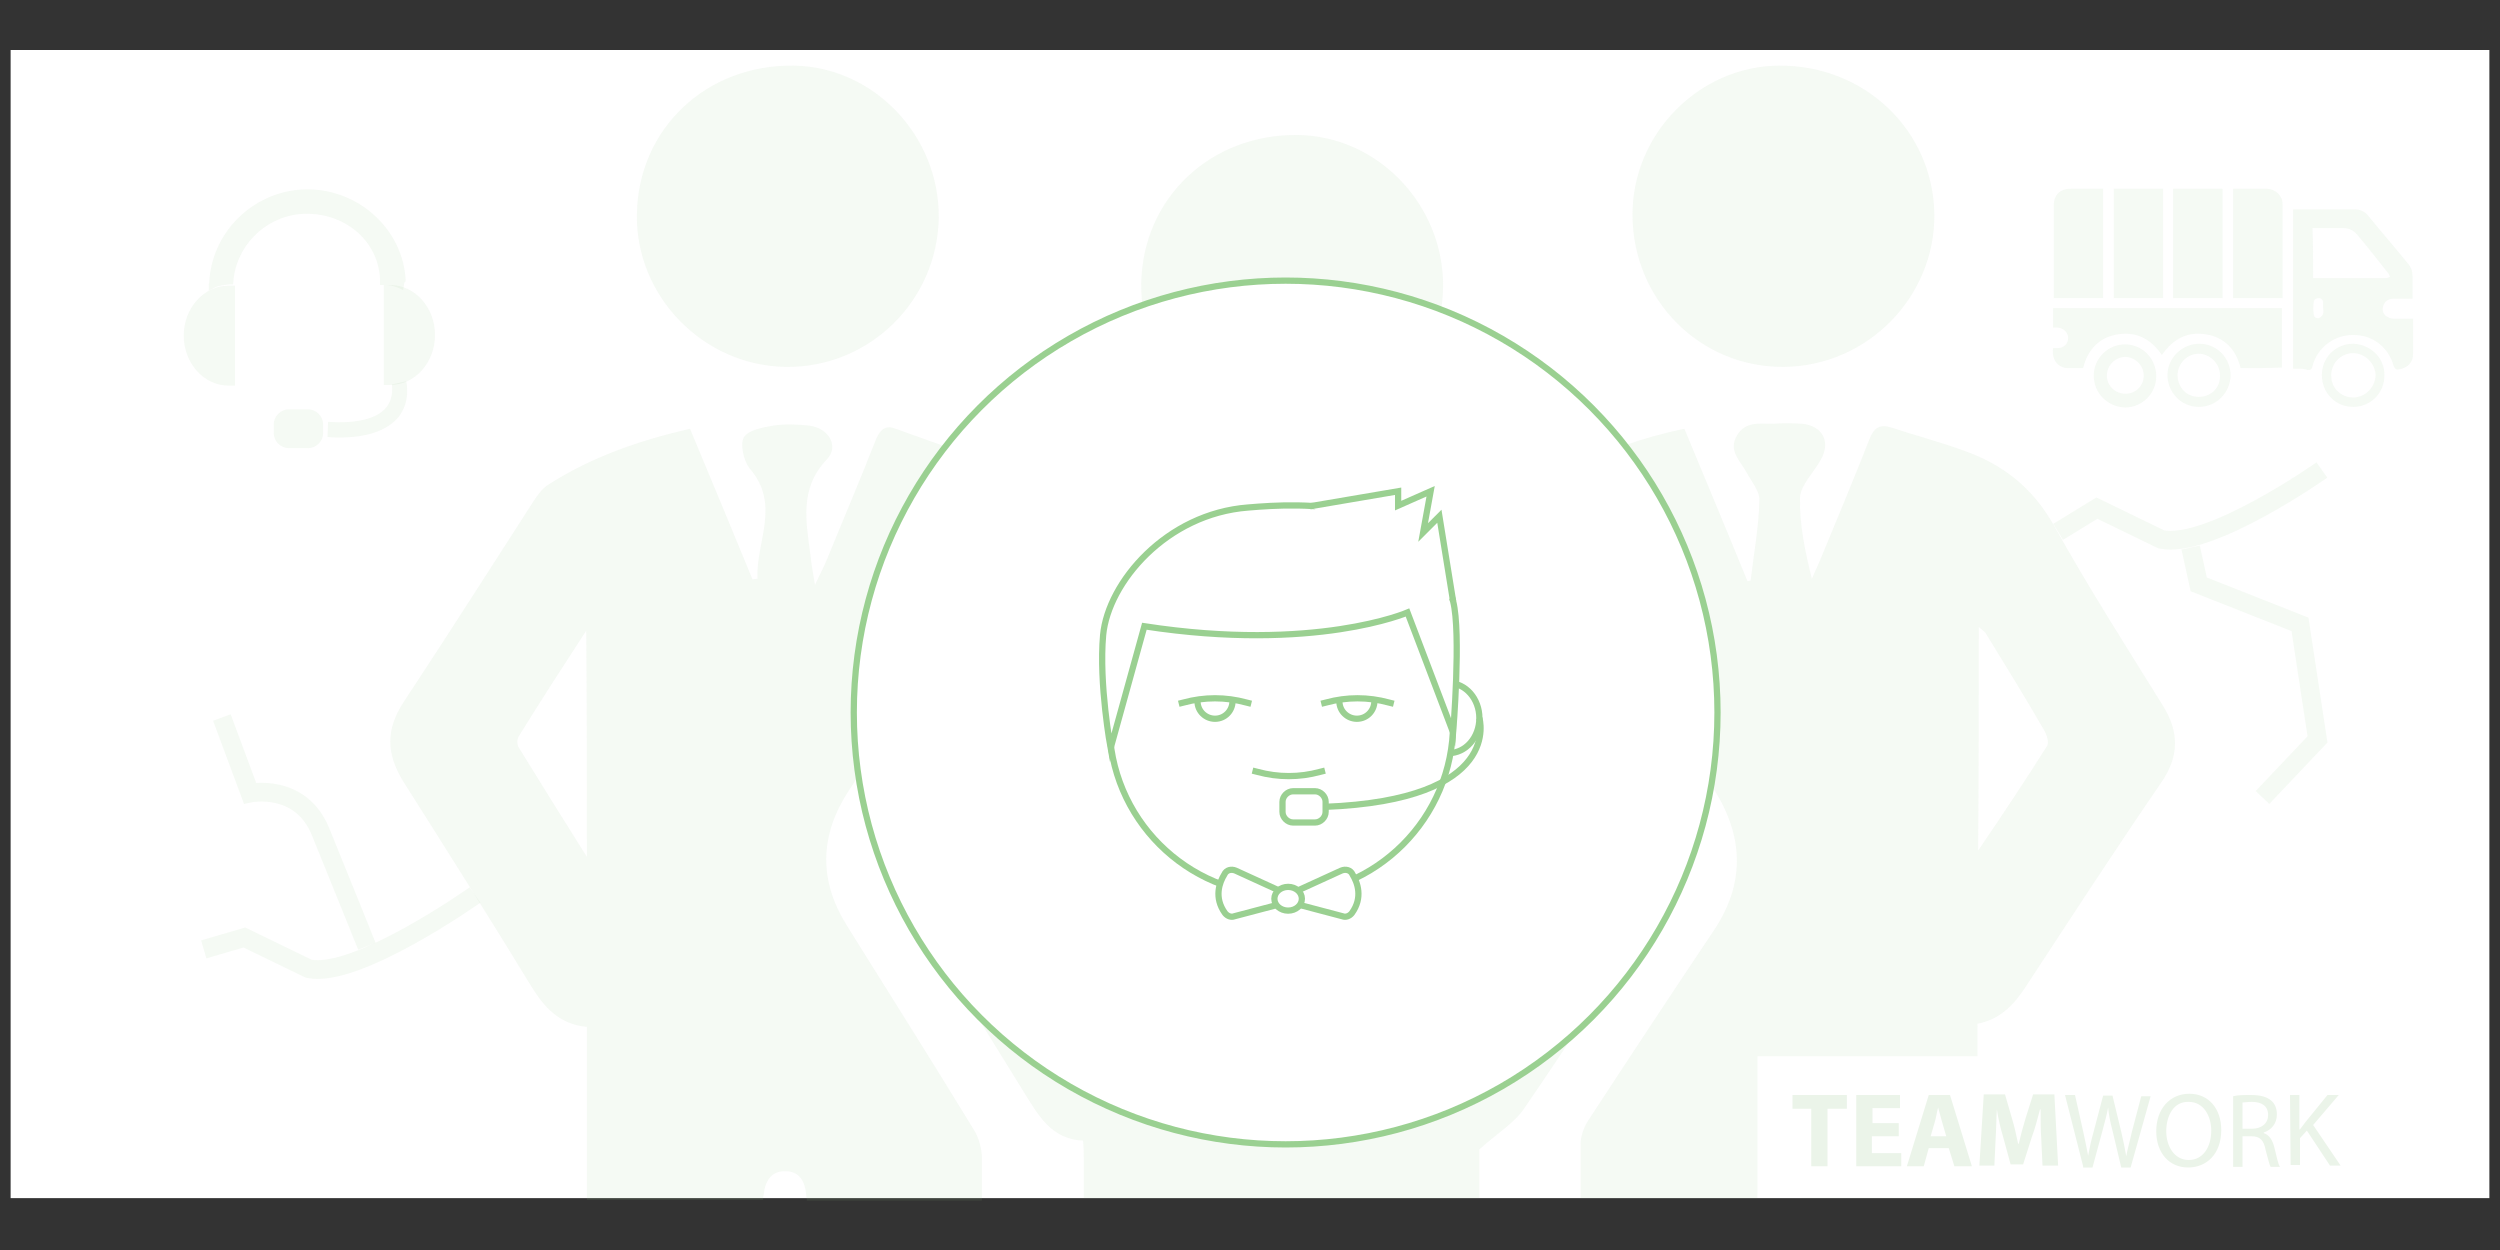 <?xml version="1.0" encoding="utf-8"?>
<!-- Generator: Adobe Illustrator 21.0.0, SVG Export Plug-In . SVG Version: 6.00 Build 0)  -->
<svg version="1.1" id="Layer_1" xmlns="http://www.w3.org/2000/svg" xmlns:xlink="http://www.w3.org/1999/xlink" x="0px" y="0px"
	 viewBox="0 0 400 200" style="enable-background:new 0 0 400 200;" xml:space="preserve">
<rect x="0" y="0" width="400" height="200" fill="#333333" stroke="none"/>
<style type="text/css">
	.st0{fill:#FFFFFF;}
	.st1{opacity:0.1;}
	.st2{fill:#98C78E;}
	.st3{enable-background:new    ;}
	.st4{fill:#EBF4E9;}
	.st5{fill:#FFFFFF;stroke:#9AD091;stroke-miterlimit:10;}
	.st6{fill:none;stroke:#9AD091;stroke-miterlimit:10;}
	.st7{opacity:0.1;fill:none;stroke:#9AD091;stroke-width:3;stroke-miterlimit:10;}
</style>
<rect x="1.7" y="8" class="st0" width="396.6" height="183.7"/>
<g class="st1">
	<path class="st2" d="M243.9,177.3c7.7-11.2,15-22.6,22.6-33.9c2.5-3.8,2.6-7.5,0.3-11.4c-6.8-11.2-13.6-22.4-20.4-33.5
		c-0.8-1.3-1.9-2.5-3.2-3.3c-6.2-4.3-13.3-6.5-20.6-8.3c-1.5-0.4-2.2,0.2-2.8,1.6c-1.4,3.8-3,7.5-4.6,11.3
		c-1.6,3.9-3.2,7.7-4.8,11.6c-0.7-1.9-0.8-3.8-1.2-5.5c-1.1-5-1.1-9.5,2.6-13.8c2.1-2.4,0.5-5.3-2.7-5.6c-2-0.2-4.1-0.3-6.1,0
		c-1.6,0.2-3.8,0.8-4.4,1.9c-0.6,1.1,0.2,3.2,0.8,4.7c0.7,1.8,2.8,3.3,2.8,5c-0.1,4.4-0.9,8.8-1.5,13.3c-0.2,0-0.4,0-0.6,0
		c-3.3-8-6.6-16-10-24.2c-8.3,1.8-16.1,4.6-23.2,9.2c-0.8,0.6-1.4,1.6-2,2.4c-6.9,10.7-13.7,21.4-20.7,32c-2.9,4.4-2.8,8.3,0,12.6
		c6.7,10.3,13.1,20.8,19.6,31.3c2.3,3.7,4.4,7.6,9.5,7.8c0.1,1.2,0.1,1.9,0.1,2.7c0,2.2,0,4.3,0,6.5h63.3c0-2.6,0-5.2,0-7.8
		C239.7,181.2,242.4,179.6,243.9,177.3z M237.1,119.6c0.2-0.1,0.4-0.1,0.6-0.2c3.4,5.7,6.9,11.3,10.3,17c0.3,0.4,0.2,1.4-0.1,1.8
		c-3.4,5.3-7,10.6-10.8,16.5C237.1,142.5,237.1,131,237.1,119.6z M173.3,155.1c-3.9-6.3-7.4-11.8-10.8-17.3
		c-0.2-0.4-0.2-1.2,0.1-1.6c3.4-5.4,6.8-10.7,10.8-16.8C173.3,131.6,173.3,142.9,173.3,155.1z"/>
	<path class="st2" d="M316.4,163.8c3.6-0.7,5.8-3,7.7-5.9c7.2-11,14.3-21.9,21.7-32.7c2.9-4.2,2.9-8.1,0.2-12.4
		c-5.9-9.5-11.9-18.9-17.3-28.6c-3.4-6.1-8.2-9.9-14.5-12.1c-3.8-1.4-7.7-2.4-11.6-3.7c-1.9-0.6-2.8,0.1-3.5,1.9
		c-2.6,6.6-5.3,13.1-8,19.6c-0.4,0.9-0.8,1.8-1.2,2.7c-1.1-4.4-2-8.7-1.9-13c0.1-2,2.2-4,3.3-6c1.7-2.9,0.3-5.5-3-5.8
		c-1.5-0.1-3.1-0.1-4.7,0c-2.1,0-4.4-0.4-5.7,1.9c-1.4,2.4,0.5,4,1.5,5.8c0.8,1.5,2.2,3.1,2.1,4.6c-0.1,4.3-0.9,8.5-1.4,12.8
		c-0.2,0-0.3,0.1-0.5,0.1c-3.3-8.1-6.7-16.2-10.1-24.4c-6.8,1.4-13,3.7-19,6.6c-3.8,1.8-6.5,4.5-8.2,8.6c0.8,0.5,1.4,0.9,2.1,1.2
		c4.7,2.5,8.4,5.9,11.2,10.6c6,10.4,12.3,20.6,18.7,30.8c4.8,7.7,4.9,15.2-0.3,22.8c-6.7,10-13.3,20-19.9,30.1
		c-0.7,1.1-1.2,2.5-1.2,3.7c0,2.9,0,5.8,0,8.7h28.3c0-0.4,0.1-0.8,0.1-1.2c0.2-2.1,1.3-3.5,3.5-3.5c2,0,3.1,1.4,3.4,3.3
		c0.1,0.4,0.1,0.9,0.1,1.3h27.9c0-0.8,0-1.6,0-2.4C316.4,180.7,316.4,172.3,316.4,163.8z M316.6,100.3c0.5,0.5,0.9,0.7,1.1,1
		c3.2,5.2,6.4,10.4,9.4,15.6c0.4,0.7,0.8,2,0.4,2.5c-3.4,5.4-7,10.8-11,16.7C316.6,123.9,316.6,112.3,316.6,100.3z"/>
	<path class="st2" d="M284.6,10.5c-12.8,0.1-23.5,11-23.4,24c0.1,13.5,10.8,24.3,24.2,24.2c13.3-0.1,24.2-11.1,24.1-24.4
		C309.3,20.9,298.4,10.4,284.6,10.5z"/>
	<path class="st2" d="M127,10.5c-14-0.2-24.9,10.1-25.1,23.8c-0.2,13.1,10.6,24.2,23.8,24.4c13.3,0.2,24.3-10.5,24.5-23.9
		C150.3,21.7,139.8,10.7,127,10.5z"/>
	<path class="st2" d="M207.7,21.6c-14-0.2-24.9,10.1-25.1,23.8c-0.2,13.1,10.6,24.2,23.8,24.4c13.3,0.2,24.3-10.5,24.5-23.9
		C231,32.8,220.5,21.8,207.7,21.6z"/>
	<path class="st2" d="M152.2,101.1c4.3-6.9,8.2-14.2,17-16.5c-1.9-4.7-4.5-7.9-8.5-9.6c-5.7-2.3-11.6-4.3-17.4-6.4
		c-1.5-0.6-2.4,0-3.1,1.6c-2.5,6.4-5.2,12.7-7.8,19.1c-0.5,1.3-1.2,2.5-2,4.3c-0.3-1.9-0.6-3.3-0.7-4.6c-0.7-5.4-1.9-10.8,2.6-15.5
		c2-2.1,0.3-5-2.8-5.4c-1.9-0.2-3.9-0.3-5.8,0c-1.7,0.3-4,0.7-4.7,1.9c-0.6,1.1,0,3.7,0.9,4.9c5.1,5.8,1,11.8,1.3,17.7
		c-0.3,0-0.6,0.1-0.8,0.1c-3.3-8-6.6-16-10-24.1c-8.2,1.9-15.7,4.5-22.6,8.9c-1,0.6-1.8,1.7-2.5,2.8c-6.9,10.7-13.7,21.4-20.7,32
		c-2.9,4.4-2.8,8.3-0.1,12.7c6.9,10.9,13.8,21.8,20.5,32.8c2.1,3.4,4.5,6.1,8.9,6.5c0,1.8,0,3.4,0,5.1c0,7.5,0,15.1,0,22.6h28.2
		c0-0.3,0-0.6,0.1-0.9c0.2-2.1,1.2-3.7,3.3-3.7c2.3-0.1,3.3,1.5,3.5,3.8c0,0.3,0.1,0.6,0.1,0.9h28c0-2.3,0-4.6,0-6.9
		c0-1.4-0.5-3.1-1.2-4.3c-6.7-11-13.6-21.9-20.4-32.8c-4.5-7.2-4.4-14.4,0.3-21.6C141.4,117.9,146.9,109.5,152.2,101.1z M93.9,137.1
		c-3.9-6.2-7.4-11.8-10.9-17.5c-0.3-0.4-0.3-1.3,0-1.8c3.4-5.5,6.9-10.9,10.8-16.9C93.9,113.2,93.9,124.7,93.9,137.1z"/>
</g>
<rect x="281.2" y="169" class="st0" width="111.7" height="22.6"/>
<g class="st3">
	<path class="st4" d="M289.9,177.4h-3.1v-2.2h8.7v2.2h-3.1v9.2h-2.6v-9.2H289.9z"/>
	<path class="st4" d="M303.7,181.8h-4.2v2.7h4.7v2.1H297v-11.4h7v2.1h-4.4v2.4h4.2v2.1H303.7z"/>
	<path class="st4" d="M308.6,183.7l-0.8,2.9h-2.7l3.5-11.4h3.4l3.5,11.4h-2.8l-0.9-2.9H308.6z M311.4,181.8l-0.7-2.4
		c-0.2-0.7-0.4-1.5-0.6-2.2l0,0c-0.2,0.7-0.3,1.5-0.5,2.2l-0.7,2.4H311.4z"/>
	<path class="st4" d="M326.6,182.2c-0.1-1.4-0.1-3-0.1-4.7h-0.1c-0.4,1.5-0.8,3.1-1.3,4.4l-1.4,4.4h-2l-1.2-4.4
		c-0.4-1.3-0.8-3-1-4.4l0,0c-0.1,1.5-0.1,3.3-0.2,4.7l-0.2,4.3h-2.4l0.7-11.4h3.4l1.1,3.8c0.4,1.3,0.7,2.7,1,4.1h0.1
		c0.3-1.3,0.7-2.8,1.1-4.1l1.2-3.8h3.4l0.6,11.4h-2.5L326.6,182.2z"/>
</g>
<g class="st3">
	<path class="st4" d="M333.3,186.6l-2.9-11.4h1.6l1.3,5.8c0.3,1.4,0.6,2.8,0.8,3.9l0,0c0.2-1.1,0.5-2.5,0.9-3.9l1.5-5.7h1.5l1.4,5.8
		c0.3,1.3,0.6,2.7,0.8,3.9l0,0c0.2-1.2,0.6-2.5,0.9-3.9l1.5-5.7h1.5l-3.2,11.4h-1.5l-1.4-5.9c-0.4-1.5-0.6-2.6-0.7-3.7l0,0
		c-0.2,1.1-0.5,2.2-0.9,3.7l-1.6,5.9h-1.5V186.6z"/>
	<path class="st4" d="M355.4,180.8c0,3.9-2.4,6-5.3,6c-3,0-5.1-2.3-5.1-5.8c0-3.6,2.2-6,5.3-6C353.4,175,355.4,177.4,355.4,180.8z
		 M346.6,181c0,2.4,1.3,4.6,3.6,4.6c2.3,0,3.6-2.1,3.6-4.7c0-2.3-1.2-4.6-3.6-4.6C347.8,176.2,346.6,178.5,346.6,181z"/>
	<path class="st4" d="M357.3,175.4c0.7-0.2,1.8-0.2,2.8-0.2c1.6,0,2.6,0.3,3.3,0.9c0.6,0.5,0.9,1.3,0.9,2.2c0,1.5-0.9,2.5-2.1,2.9
		v0.1c0.9,0.3,1.4,1.1,1.7,2.3c0.4,1.6,0.6,2.7,0.9,3.1h-1.5c-0.2-0.3-0.4-1.3-0.8-2.7c-0.3-1.6-0.9-2.2-2.3-2.2h-1.4v4.9h-1.5
		V175.4z M358.8,180.6h1.5c1.6,0,2.6-0.9,2.6-2.2c0-1.5-1.1-2.1-2.6-2.1c-0.7,0-1.2,0.1-1.5,0.1V180.6z"/>
	<path class="st4" d="M366.4,175.2h1.5v5.5h0.1c0.3-0.4,0.6-0.8,0.9-1.2l3.5-4.3h1.8l-4.1,4.8l4.4,6.5h-1.7l-3.7-5.6l-1.1,1.2v4.3
		h-1.5L366.4,175.2L366.4,175.2z"/>
</g>
<circle class="st5" cx="205.7" cy="114" r="69.1"/>
<circle class="st6" cx="205" cy="115.7" r="27.5"/>
<path class="st6" d="M231.8,109.3c2.7,0,4.9,2.5,4.9,5.6s-2.2,5.6-4.9,5.6"/>
<path class="st6" d="M236.7,114.9c0,0,4,13.1-24.8,14.2"/>
<path class="st6" d="M200.4,123.3l0.8,0.2c3.3,0.9,6.7,0.9,10,0l0.8-0.2"/>
<path class="st6" d="M200.2,112.6l-0.8-0.2c-3.3-0.9-6.7-0.9-10,0l-0.8,0.2"/>
<path class="st6" d="M223,112.6l-0.8-0.2c-3.3-0.9-6.7-0.9-10,0l-0.8,0.2"/>
<path class="st6" d="M197.2,112.2c0,1.5-1.2,2.8-2.8,2.8c-1.5,0-2.8-1.2-2.8-2.8"/>
<path class="st6" d="M219.9,112.2c0,1.5-1.2,2.8-2.8,2.8c-1.5,0-2.8-1.2-2.8-2.8"/>
<path class="st5" d="M176.5,101.6c0.8-8.4,10.1-19.4,23.2-20.4c8.3-0.7,28.3-1.9,32.8,15c1.3,5.1,0,21,0,21L225.2,98
	c0,0-14.8,6.4-42.1,2.2l-5.4,19.5C177.7,119.7,175.8,109.4,176.5,101.6z"/>
<polyline class="st5" points="209.6,81 223.7,78.6 223.7,80.9 228.9,78.6 227.7,85.2 230.3,82.6 232.5,96.2 "/>
<path class="st5" d="M204.7,142.5l-7-3.2c-0.7-0.3-1.5-0.1-1.8,0.6c-0.8,1.3-1.7,3.7,0.1,6.2c0.4,0.5,1,0.7,1.5,0.5l7.2-1.9"/>
<path class="st5" d="M207.6,142.5l7-3.2c0.7-0.3,1.5-0.1,1.8,0.6c0.8,1.3,1.7,3.7-0.1,6.2c-0.4,0.5-1,0.7-1.5,0.5l-7.2-1.9"/>
<ellipse class="st5" cx="206.1" cy="143.8" rx="2.2" ry="1.9"/>
<path class="st5" d="M210.4,131.6h-3.5c-0.9,0-1.7-0.8-1.7-1.7v-1.6c0-0.9,0.8-1.7,1.7-1.7h3.5c0.9,0,1.7,0.8,1.7,1.7v1.6
	C212.1,130.8,211.3,131.6,210.4,131.6z"/>
<g class="st1">
	<path class="st2" d="M36.6,60.6c-3.4,0-6.1-3.1-6.1-7s2.7-7,6.1-7V60.6z"/>
	<path class="st2" d="M37.6,61.7h-1c-4,0-7.2-3.6-7.2-8c0-4.4,3.2-8,7.2-8h1V61.7z M35.5,47.8c-2.3,0.6-4,3-4,5.8s1.7,5.3,4,5.8
		V47.8z"/>
</g>
<g class="st1">
	<path class="st2" d="M62.5,46.6c3.4,0,6.1,3.1,6.1,7s-2.7,7-6.1,7V46.6z"/>
	<path class="st2" d="M61.4,45.6h1c4,0,7.2,3.6,7.2,8c0,4.4-3.2,8-7.2,8h-1V45.6z M63.5,59.4c2.3-0.6,4-3,4-5.8s-1.7-5.3-4-5.8V59.4
		z"/>
</g>
<g class="st1">
	<path class="st2" d="M54.3,70c-0.6,0-1.3,0-1.9-0.1l0.1-2.4c4.6,0.3,7.8-0.5,9.3-2.3c1.3-1.6,0.9-3.7,0.9-3.7L65,61
		c0,0.1,0.8,3.2-1.3,5.8C61.9,68.9,58.7,70,54.3,70z"/>
</g>
<g class="st1">
	<path class="st2" d="M49.3,70.8h-3.1c-0.8,0-1.5-0.7-1.5-1.5v-1.4c0-0.8,0.7-1.5,1.5-1.5h3.1c0.8,0,1.5,0.7,1.5,1.5v1.4
		C50.8,70.1,50.1,70.8,49.3,70.8z"/>
	<path class="st2" d="M49.3,71.7h-3.1c-1.3,0-2.4-1.1-2.4-2.4v-1.4c0-1.3,1.1-2.4,2.4-2.4h3.1c1.3,0,2.4,1.1,2.4,2.4v1.4
		C51.7,70.6,50.6,71.7,49.3,71.7z M46.2,67.3c-0.3,0-0.6,0.3-0.6,0.6v1.4c0,0.3,0.3,0.6,0.6,0.6h3.1c0.3,0,0.6-0.3,0.6-0.6v-1.4
		c0-0.3-0.3-0.6-0.6-0.6H46.2z"/>
</g>
<g class="st1">
	<path class="st2" d="M64.9,44.8c-0.4-8-7.4-14.5-15.7-14.5c-8.2,0-15.1,6.4-15.7,14.5l0,0.2c0,0.2-0.1,0.5-0.1,0.5l0,1
		c0,0,1.1-0.6,1.5-0.7c0.7-0.2,1.8-0.3,1.8-0.3l0.6,0l0.1-1.1l0,0c0.8-5.8,5.8-10.2,11.7-10.2c6.4,0,11.5,4.6,11.7,10.5l0,0.9l1,0
		c0.2,0,1,0.1,1.5,0.3c0.4,0.1,1.2,0.5,1.2,0.5l0.2-1.2C64.9,45.1,64.9,45,64.9,44.8z"/>
</g>
<g id="EQN6bC.tif" class="st1">
	<g>
		<path class="st2" d="M366.9,59c0-8.5,0-17,0-25.5c0.2,0,0.4,0,0.6,0c3.1,0,6.1,0,9.2,0c0.9,0,1.6,0.3,2.2,1
			c2.1,2.6,4.3,5.1,6.4,7.7c0.5,0.6,0.7,1.2,0.7,1.9c0,1.2,0,2.4,0,3.7c-1.1,0-2.2,0-3.2,0c-0.7,0-1.3,0.5-1.5,1.2
			c-0.2,0.6,0,1.4,0.7,1.7c0.3,0.2,0.7,0.3,1.1,0.3c0.7,0,1.5,0,2.2,0c0.2,0,0.5,0,0.8,0c0,0.3,0,0.6,0,0.9c0,1.6,0,3.1,0,4.7
			c0,1.4-0.9,2.3-2.3,2.5c-0.4,0.1-0.6-0.1-0.8-0.5c-0.8-3-3.4-5.1-6.6-5c-3,0-5.7,2.1-6.4,5c-0.1,0.5-0.3,0.6-0.8,0.6
			C368.5,58.9,367.7,59,366.9,59z M370.1,44.5c0.2,0,0.4,0,0.6,0c3.7,0,7.4,0,11,0c0.2,0,0.5-0.1,0.7-0.2c-0.1-0.2-0.2-0.5-0.3-0.6
			c-1.6-2-3.2-4.1-4.9-6.1c-0.6-0.7-1.3-1.1-2.2-1.1c-0.9,0-1.9,0-2.8,0c-0.7,0-1.4,0-2.2,0C370.1,39.2,370.1,41.8,370.1,44.5z
			 M371.7,49.3C371.7,49.3,371.7,49.3,371.7,49.3c0-0.3,0-0.6,0-0.9c0-0.4-0.3-0.7-0.7-0.7c-0.4,0-0.8,0.2-0.8,0.6
			c-0.1,0.7-0.1,1.3,0,2c0,0.4,0.4,0.7,0.8,0.6c0.3-0.1,0.6-0.4,0.7-0.7C371.8,50,371.7,49.6,371.7,49.3z"/>
		<path class="st2" d="M358.5,58.9c-0.7-2.9-2.5-4.9-5.5-5.4c-3-0.5-5.3,0.7-7.1,3.3c-1.7-2.5-4-3.8-7.1-3.3c-3,0.5-4.8,2.5-5.5,5.4
			c-0.9,0-1.7,0-2.6,0c-1.2-0.1-2.5-1.1-2.2-3.2c0.2,0,0.5,0,0.7,0c1,0,1.7-0.7,1.7-1.6c0-0.9-0.7-1.6-1.7-1.7c-0.2,0-0.5,0-0.7,0
			c0-1.1,0-2.1,0-3.1c12.2,0,24.4,0,36.6,0c0,3.1,0,6.3,0,9.5C363,58.9,360.8,58.9,358.5,58.9z"/>
		<path class="st2" d="M355.6,47.7c-2.7,0-5.3,0-7.9,0c0-5.8,0-11.7,0-17.5c2.6,0,5.3,0,7.9,0C355.6,36,355.6,41.9,355.6,47.7z"/>
		<path class="st2" d="M336.5,47.7c-2.6,0-5.3,0-7.9,0c0-0.2,0-0.4,0-0.6c0-4.7,0-9.5,0-14.2c0-1.7,1-2.7,2.7-2.7c1.5,0,3.1,0,4.6,0
			c0.2,0,0.4,0,0.6,0C336.5,36,336.5,41.9,336.5,47.7z"/>
		<path class="st2" d="M357.3,30.2c1.2,0,2.4,0,3.6,0c0.6,0,1.3,0,1.9,0c1.3,0.1,2.4,1.1,2.4,2.4c0,4.9,0,9.8,0,14.7
			c0,0.1,0,0.2,0,0.4c-2.6,0-5.3,0-7.9,0C357.3,41.9,357.3,36,357.3,30.2z"/>
		<path class="st2" d="M346.1,30.2c0,5.8,0,11.7,0,17.5c-2.6,0-5.2,0-7.9,0c0-5.8,0-11.6,0-17.5C340.8,30.2,343.4,30.2,346.1,30.2z"
			/>
		<path class="st2" d="M351.8,65.1c-2.8,0-5-2.3-5-5.1c0-2.7,2.3-5,5.1-5c2.8,0,5,2.3,5,5.1C356.8,62.9,354.6,65.1,351.8,65.1z
			 M351.8,63.5c2,0,3.5-1.5,3.4-3.5c0-1.8-1.6-3.4-3.4-3.4c-1.9,0-3.4,1.6-3.4,3.5C348.5,62.1,349.9,63.5,351.8,63.5z"/>
		<path class="st2" d="M335,60.1c0-2.8,2.3-5,5-5c2.8,0,5,2.3,5,5.1c0,2.8-2.3,5-5,5C337.2,65.1,335,62.9,335,60.1z M343,60.1
			c0-1.6-1.3-2.9-2.9-3c-1.6,0-3,1.3-3,3c0,1.6,1.3,2.9,3,2.9C341.7,63,343,61.7,343,60.1z"/>
		<path class="st2" d="M381.5,60.1c0,2.8-2.2,5-5,5c-2.8,0-5-2.2-5-5.1c0-2.8,2.2-5,5-5C379.3,55.1,381.6,57.3,381.5,60.1z
			 M376.5,63.6c1.9,0,3.5-1.6,3.6-3.5c0-1.9-1.7-3.6-3.6-3.6c-2,0-3.6,1.7-3.5,3.7C373,62.1,374.6,63.6,376.5,63.6z"/>
	</g>
</g>
<path class="st7" d="M76,143.2c0,0-18.9,13.4-26.6,11.8l-10.3-5l-6.5,1.9"/>
<path class="st7" d="M371.5,75.2c0,0-18,12.7-25.7,11.1l-10.3-5l-6.2,3.8"/>
<path class="st7" d="M58.7,151.4c0,0-2.2-5.5-7.4-18.3c-3.2-7.9-11.3-6.2-11.3-6.2l-4.5-12.1"/>
<polyline class="st7" points="350.5,87.6 351.8,93.5 368,99.9 370.8,118.3 362,127.6 "/>
</svg>
